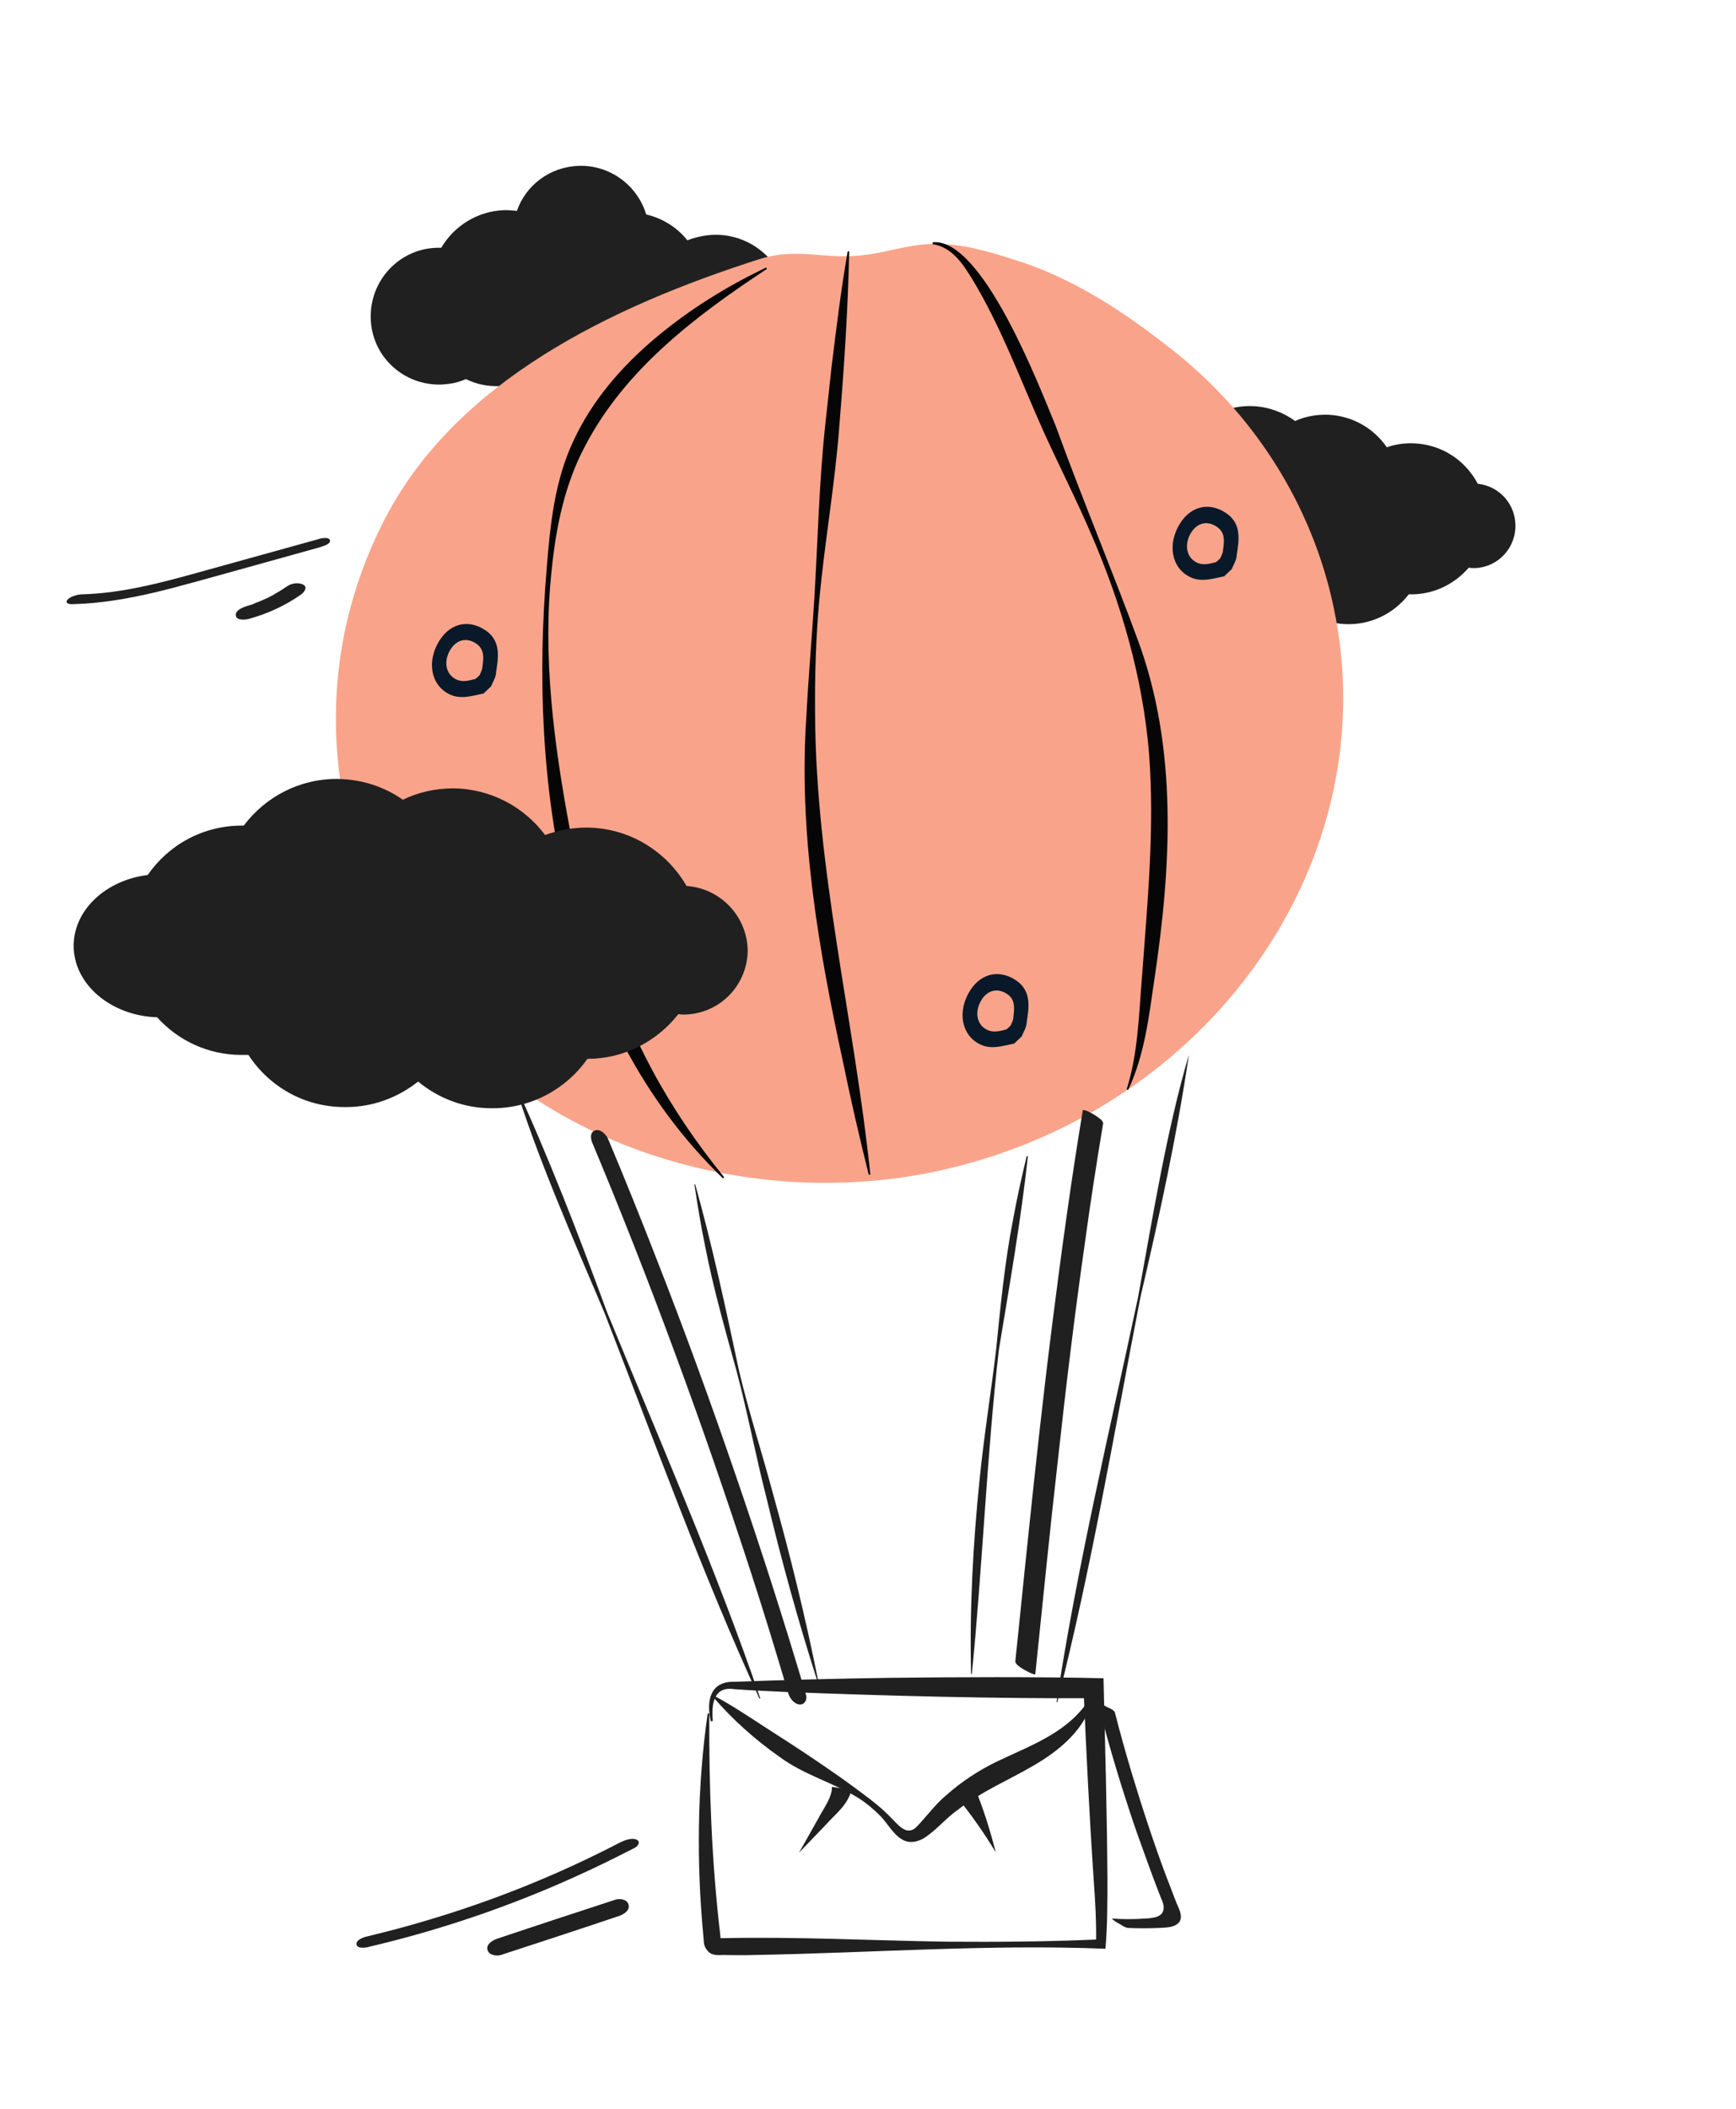 <?xml version="1.0" encoding="utf-8"?>
<!-- Generator: Adobe Illustrator 27.0.0, SVG Export Plug-In . SVG Version: 6.00 Build 0)  -->
<svg version="1.1" id="Layer_1" xmlns="http://www.w3.org/2000/svg" xmlns:xlink="http://www.w3.org/1999/xlink" x="0px" y="0px"
	 viewBox="0 0 443 538" style="enable-background:new 0 0 443 538;" xml:space="preserve">
<style type="text/css">
	.st0{fill:#212020;}
	.st1{fill:#F9A48A;}
	.st2{fill:#070606;}
	.st3{fill:#091929;}
</style>
<path class="st0" d="M377.1,123.4c-3.1-5.9-9.1-10-16.2-10.3c-2.4-0.1-4.8,0.2-7,1c-3.3-4.8-8.7-8-14.9-8.3c-3-0.1-5.9,0.4-8.5,1.6
	c-3-2.2-6.7-3.6-10.7-3.8c-6.4-0.3-12.1,2.6-15.8,7.2c0,0-0.1,0-0.1,0c-6.5-0.3-12.4,2.7-16.1,7.6c-6.9,0.6-12.4,5.3-12.7,11.2
	c-0.3,6.4,5.7,11.9,13.4,12.5c3.3,3.9,8.2,6.5,13.7,6.8c0.4,0,0.8,0,1.2,0c3.2,5.3,8.9,8.9,15.6,9.2c4.6,0.2,8.9-1.2,12.3-3.8
	c3.2,2.9,7.3,4.7,12,4.9c6.6,0.3,12.5-2.8,16.2-7.6c6.1,0.2,11.6-2.5,15.3-6.8c0.2,0,0.5,0.1,0.7,0.1c5.9,0.3,10.9-4.3,11.2-10.2
	C387,128.8,382.7,124,377.1,123.4z"/>
<path class="st0" d="M198.5,68.8c-3.4-5.5-9.5-9.1-16.4-8.9c-2.4,0.1-4.6,0.6-6.7,1.4c-2.6-3.3-6.3-5.6-10.5-6.6
	c-2.2-7.3-9.1-12.6-17.1-12.4c-7.4,0.2-13.6,4.9-15.9,11.5c-1-0.1-2-0.2-3.1-0.2c-6.9,0.2-12.9,4-16.2,9.6c-0.3,0-0.7,0-1,0
	c-9.6,0.2-17.2,8.2-17,17.9s8.2,17.2,17.9,17c2.3-0.1,4.4-0.5,6.4-1.4c2.6,1.3,5.5,1.9,8.6,1.8c0.4,0,0.8,0,1.1-0.1
	c3.5,4.9,9.3,8.1,15.8,7.9c4.5-0.1,8.6-1.8,11.8-4.5c3.3,2.6,7.5,4,12,3.9c6.4-0.2,12-3.5,15.2-8.5c6-0.2,11.2-3.2,14.4-7.7
	c0.2,0,0.5,0,0.7,0c5.8-0.1,10.3-4.9,10.2-10.7C208.4,73.4,204,69,198.5,68.8z"/>
<g>
	<path class="st1" d="M340.3,154.8c13.8,64.7-31.7,129.1-101.4,144c-49.8,10.6-106.4-8-132.6-48.6C83.2,214.4,78.1,171,98.4,132
		c18.2-34.8,57.5-53.8,95.4-65.9c9.9-3.1,16.4,0.2,26.4-1c5.4-0.6,10.7-2.4,16.1-2.8c7.9-0.6,15.5,1.7,23,4.1
		c14.4,4.5,27.3,13,38.9,22.1C319.9,105.2,334.8,128.8,340.3,154.8z"/>
</g>
<g>
	<path class="st2" d="M195.7,68.6c-18.2,12-36.2,25.6-46.4,45.2c-5.1,9.5-7.4,20.5-8.5,31.4c-2.4,21.9,0.5,44.2,4.5,65.7
		c4.2,21.5,10.7,42.6,21.1,62c5.2,9.7,11.4,18.8,18.4,27.4l-0.3,0.3c-41-39.6-49.6-101-45-155.5c0.9-11.2,2-22.5,6.9-32.8
		c4.8-10.3,12.4-19,21-26.2c8.6-7.2,18.1-13.1,28.2-17.9C195.5,68.3,195.7,68.6,195.7,68.6L195.7,68.6z"/>
</g>
<path class="st0" d="M175.2,226c-5.1-8.8-14.5-14.8-25.4-14.9c-3.8,0-7.4,0.7-10.7,1.9c-5.3-7.1-13.8-11.8-23.4-11.9
	c-4.6,0-9,1-12.9,2.9c-4.7-3.3-10.4-5.2-16.6-5.3c-9.8-0.1-18.5,4.6-24,11.9c-0.1,0-0.1,0-0.2,0c-10.1-0.1-19,4.9-24.3,12.6
	c-10.6,1.3-18.8,8.8-18.9,17.9c-0.1,9.9,9.4,18,21.3,18.4c5.3,5.9,13,9.6,21.5,9.6c0.6,0,1.2,0,1.8,0c5.2,8,14.2,13.3,24.5,13.3
	c7.1,0.1,13.6-2.4,18.8-6.5c5.1,4.2,11.6,6.8,18.7,6.8c10.1,0.1,19.1-4.9,24.5-12.6c9.4,0,17.8-4.5,23.2-11.4c0.4,0,0.7,0.1,1.1,0.1
	c9.1,0.1,16.5-7.2,16.6-16.3C190.7,233.8,183.9,226.6,175.2,226z"/>
<g>
	<path class="st2" d="M216.7,64.1c-0.3,14.7-1.3,29.7-2.5,44.4c-1.1,14.8-3.7,29.4-5.1,44.2c-0.9,9.8-1.2,19.7-1.1,29.6
		c0.2,39.6,10,78,14.1,117.3c0,0-0.4,0.1-0.4,0.1c-2.4-9.6-4.6-19.2-6.6-28.9c-6.3-29-11.4-58.7-9.3-88.5c0.5-9.9,1.4-19.8,2-29.6
		c0.9-14.8,1.2-29.6,2.8-44.4c0.4-3.6,1.2-11.1,1.6-14.7c1.2-9.8,2.4-19.6,4.1-29.4C216.3,64.1,216.7,64.1,216.7,64.1L216.7,64.1z"
		/>
</g>
<g>
	<path class="st2" d="M238,61.8c12.7-1.2,27.2,36.7,31.5,47.1c6.6,18.2,14.1,36,20.8,54.2c10.3,27.7,8.6,57.9,4.3,86.6
		c-1.4,9.5-2.5,19.4-6.7,28.3c0,0-0.4-0.1-0.4-0.1c2.9-9.2,3.1-18.8,3.9-28.5c1.4-19.1,3.3-38.3,1.8-57.4
		c-1.6-19.1-7-37.8-14.6-55.4c-3.8-8.9-8.2-17.5-12.2-26.3c-5.9-13.1-10.8-26.7-18.3-39.1c-2.4-3.9-5.2-8.2-10.1-8.9
		C238,62.2,238,61.8,238,61.8L238,61.8z"/>
</g>
<g>
	<path class="st0" d="M131.1,275.8c8.9,19.3,16.5,39,23.8,58.9c13.4,32.7,27.6,65,39.1,98.5c0,0-0.2,0.1-0.2,0.1
		c-14.7-32.1-26.7-65.4-39.5-98.3C146.1,315.6,137.2,295.6,131.1,275.8L131.1,275.8z"/>
</g>
<g>
	<path class="st0" d="M303.4,269c-3.1,20.9-7.6,41.4-12.4,62c-6.7,34.5-12.5,69.1-21.2,103.2c0,0-0.2,0-0.2,0
		c5.3-34.8,13.5-68.9,20.8-103.2C294.2,310.3,297.6,288.8,303.4,269L303.4,269z"/>
</g>
<g>
	<path class="st0" d="M177.4,302.1c4.4,15.7,7.8,31.7,11.2,47.6c2.5,10.6,5.9,21,8.7,31.5c4.4,15.7,8.3,31.6,11.5,47.6
		c0,0-0.2,0.1-0.2,0.1c-5-15.6-9.3-31.3-13.1-47.2c-2.7-10.5-4.7-21.3-7.5-31.8c-2.9-10.5-5.9-21-8-31.7c-1.1-5.3-2-10.7-2.8-16.1
		C177.2,302.2,177.4,302.1,177.4,302.1L177.4,302.1z"/>
</g>
<g>
	<path class="st0" d="M262.3,295c-1.8,16.5-4.7,32.9-7.4,49.3c-3,25.7-4.3,57-6.9,82.7c0,0-0.2,0-0.2,0c-0.4-16.6,0.5-33.3,2.2-49.8
		c1.1-11,2.9-22,4.2-33c1.1-10.9,2.2-22.3,4.3-33c1-5.5,2.2-10.9,3.5-16.3C262.1,294.9,262.3,295,262.3,295L262.3,295z"/>
</g>
<g>
	<path class="st0" d="M181,437.1c-0.1,19,0.6,37.8,2.8,56.5c0,0,0.1,1.2,0.1,1.2c0,0.3,0.1,0.2-0.2-0.1c-0.2-0.2-0.4-0.3-0.5-0.3
		c-0.1,0,0,0,0.1,0c0,0,1.2,0,1.2,0c19-0.4,37.9,0.6,56.9,0.9c13.2,0.1,26.4,0,39.5-0.6c0,0-1.2,1.1-1.2,1.1
		c0.1-5.4-0.2-10.8-0.6-16.2c-1.1-16.3-1.9-32.6-2.6-48.9c0,0,2.6,2.5,2.6,2.5c-25.9,0.1-52.6-0.6-78.5-1.6
		c-4.4-0.2-8.7-0.4-13.1-0.7c-5.4-0.9-6,3.8-5.6,8.1c0,0-0.5,0.1-0.5,0.1c-1.2-5.1-0.3-10.3,6.1-10.1c13.1-0.5,26.2-0.8,39.3-1
		c17.8-0.2,37.1-0.3,54.8,0.1c0.4,17.1,0.9,34.2,1,51.4c0,5.8,0,11.7-0.5,17.6c-30.1-1.2-60.1,1.1-90.1,1.6c-2.4,0.1-5,0-7.4,0
		c-0.6,0-1.6,0.1-2.4-0.1c-1.4-0.2-2.6-1.9-2.6-3.3c0,0-0.1-1.3-0.1-1.3c-1.8-18.9-1.6-38.2,1.1-57C180.5,437.1,181,437.1,181,437.1
		L181,437.1z"/>
</g>
<g>
	<path class="st0" d="M182.1,432.5c4.5,2.4,8.7,5.2,13,8c7.7,4.9,17.9,11.6,25,17c2.6,1.9,5.1,3.9,7.4,6.3c1.7,1.7,3.8,4.5,6.2,2.4
		c2.5-2.5,4.9-5.9,7.7-8.2c3.9-3.5,8.5-6.5,13.1-8.7c9-4.3,18.5-7.5,23.9-16.5c0,0,0.5,0.2,0.5,0.2c-1.6,7.9-8.6,13.6-15.2,17.4
		c-6.5,3.8-13.3,6.6-19.2,11.2c-3.3,2.3-5.4,5.2-8.9,7.4c-5.5,2.9-7.7-2.1-10.6-5.4c-1.7-1.8-3.6-3.4-5.7-4.8
		c-6.4-4-14.1-6-20.3-10.6c-6.3-4.4-12.1-9.6-17.1-15.4C181.8,432.9,182.1,432.5,182.1,432.5L182.1,432.5z"/>
</g>
<g>
	<path class="st0" d="M217.3,456.6c-1.1,4-4,6-6.5,8.8c0,0-6.9,7.2-6.9,7.2l4.9-8.7c1.3-2.5,3.6-5.5,3.5-8.1
		C212.3,455.8,217.3,456.6,217.3,456.6L217.3,456.6z"/>
</g>
<g>
	<path class="st0" d="M248.8,456.2c2.2,5.3,3.9,10.8,5.3,16.3c-2.9-4.8-6.1-9.4-9.6-13.7L248.8,456.2L248.8,456.2z"/>
</g>
<g>
	<g>
		<path class="st0" d="M158.4,469.9c-15.9,8.3-32.6,15-49.9,20.1c-5,1.5-10,2.8-15,4c-0.8,0.2-2.8,0.9-2.5,2.1
			c0.3,1.1,2.6,0.7,3.2,0.5c18.3-4.3,36.2-10.4,53.3-18.2c4.9-2.2,9.7-4.6,14.4-7c0.8-0.4,1.7-1.5,0.6-2.1
			C161.3,468.7,159.5,469.4,158.4,469.9L158.4,469.9z"/>
	</g>
</g>
<g>
	<g>
		<path class="st0" d="M157,484.6c-10.1,3.3-20.2,6.6-30.3,10c-1.1,0.4-2.7,1.4-2.3,2.8c0.4,1.4,2.3,1.6,3.4,1.3
			c10.1-3.3,20.2-6.6,30.3-10c1.1-0.4,2.7-1.4,2.3-2.8C160.1,484.5,158.2,484.2,157,484.6L157,484.6z"/>
	</g>
</g>
<g>
	<g>
		<path class="st0" d="M18.7,154.1c8.4-0.2,16.8-1.9,24.9-4c8-2.1,16-4.4,24-6.6c4.7-1.3,9.3-2.6,14-3.9c0.6-0.2,2.9-0.8,2.6-1.8
			c-0.3-1-2.7-0.4-3.2-0.2c-10.1,2.8-20.2,5.6-30.3,8.4c-9.7,2.7-19.5,5.3-29.6,5.6c-1.2,0-3.1,0.5-3.9,1.4
			C16.4,154,18,154.2,18.7,154.1L18.7,154.1z"/>
	</g>
</g>
<g>
	<g>
		<path class="st0" d="M63.4,157.9c4.8-1.3,9.4-3.4,13.5-6.3c0.8-0.6,1.7-1.9,0.4-2.5c-1.2-0.6-3-0.3-4.1,0.5
			c-0.9,0.6-1.8,1.2-2.7,1.7c-0.2,0.1-0.5,0.3-0.7,0.4c-0.3,0.2-0.2,0.1,0.1,0c-0.1,0.1-0.3,0.1-0.4,0.2c-0.5,0.2-0.9,0.5-1.4,0.7
			c-1,0.4-1.9,0.9-2.9,1.2c-0.2,0.1-0.9,0.4-0.1,0.1c-0.3,0.1-0.5,0.2-0.8,0.3c-0.5,0.2-1.1,0.3-1.6,0.5c-0.9,0.3-2.8,1.1-2.5,2.4
			C60.4,158.3,62.5,158.1,63.4,157.9L63.4,157.9z"/>
	</g>
</g>
<g>
	<g>
		<path class="st0" d="M280.2,434.5c2.3,9,4.9,17.9,7.8,26.7c1.4,4.4,3,8.8,4.6,13.2c0.8,2.2,1.6,4.4,2.4,6.5c0.4,1,0.8,2.1,1.2,3.1
			c0.4,0.9,0.9,2,0.7,3.1c-0.3,2.1-3.1,2.2-4.8,2.3c-2.8,0.2-5.6,0.2-8.3,0c-0.3,0,1.3,1.1,1.4,1.1c0.8,0.4,1.9,1.3,2.8,1.3
			c2.5,0.1,4.9,0.1,7.4,0c1.6-0.1,3.7,0,5-1c1.8-1.3,0.6-3.6-0.1-5.2c-0.9-2.2-1.7-4.5-2.6-6.7c-3.3-8.8-6.2-17.7-8.9-26.6
			c-1.5-5.1-3-10.3-4.3-15.5c-0.2-0.6-1.6-1.2-2.1-1.4c-0.5-0.3-1-0.6-1.6-0.8C280.9,434.6,280.2,434.4,280.2,434.5L280.2,434.5z"/>
	</g>
</g>
<g>
	<g>
		<path class="st0" d="M276.3,283.3c-3,18.1-5.5,36.4-7.8,54.6c-2.3,18.2-4.3,36.5-6.2,54.8c-1.1,10.3-2.1,20.7-3.2,31
			c-0.1,0.9,1.6,1.8,2.2,2.2c0.2,0.1,2.8,1.6,2.9,1.1c1.9-18.3,3.7-36.6,5.8-54.9c2-18.3,4.2-36.5,6.8-54.7
			c1.4-10.3,3-20.6,4.7-30.8c0.1-0.8-1.6-1.8-2.2-2.2C279,284.2,276.4,282.7,276.3,283.3L276.3,283.3z"/>
	</g>
</g>
<g>
	<g>
		<path class="st0" d="M151.1,291.4c7.5,17.9,14.6,36,21.3,54.2c6.7,18.1,13,36.4,19,54.8c3.4,10.4,6.6,20.9,9.7,31.4
			c0.4,1.3,1.4,2.8,2.9,3c1.4,0.1,2-1.3,1.7-2.4c-5.6-18.9-11.6-37.6-18-56.2c-6.3-18.4-13-36.8-20.1-54.9
			c-4-10.3-8.1-20.5-12.4-30.7c-0.5-1.2-1.9-2.6-3.2-2.3C150.5,288.7,150.7,290.4,151.1,291.4L151.1,291.4z"/>
	</g>
</g>
<path class="st3" d="M259.6,250.3c-4.3-3.1-9.1-2.2-12,2.3c-3.4,5.3-2.3,11.5,2.5,13.8c2.8,1.4,5.8,0.4,8.7-0.2
	c0.6-0.6,1.3-1.2,1.9-1.8c0.5-1.2,1.3-2.4,1.3-3.7C262.6,257,263.2,253,259.6,250.3z M258.6,259.5c0,0.7-0.4,1.4-0.7,2.1
	c-0.4,0.4-0.7,0.7-1.1,1c-1.6,0.4-3.3,0.9-4.9,0.1c-2.7-1.3-3.3-4.7-1.4-7.7c1.6-2.5,4.2-3.1,6.7-1.3
	C259.2,255.2,258.8,257.4,258.6,259.5z"/>
<path class="st3" d="M313.2,131.1c-4.3-3.1-9.1-2.2-12,2.3c-3.4,5.3-2.3,11.5,2.5,13.8c2.8,1.4,5.8,0.4,8.7-0.2
	c0.6-0.6,1.3-1.2,1.9-1.8c0.5-1.2,1.3-2.4,1.3-3.7C316.2,137.7,316.8,133.8,313.2,131.1z M312.1,140.3c0,0.7-0.4,1.4-0.7,2.1
	c-0.4,0.4-0.7,0.7-1.1,1c-1.6,0.4-3.3,0.9-4.9,0.1c-2.7-1.3-3.3-4.7-1.4-7.7c1.6-2.5,4.2-3.1,6.7-1.3
	C312.7,136,312.4,138.1,312.1,140.3z"/>
<path class="st3" d="M124.2,161c-4.3-3.1-9.1-2.2-12,2.3c-3.4,5.3-2.3,11.5,2.5,13.8c2.8,1.4,5.8,0.4,8.7-0.2
	c0.6-0.6,1.3-1.2,1.9-1.8c0.5-1.2,1.3-2.4,1.3-3.7C127.2,167.6,127.8,163.7,124.2,161z M123.1,170.1c0,0.7-0.4,1.4-0.7,2.1
	c-0.4,0.4-0.7,0.7-1.1,1c-1.6,0.4-3.3,0.9-4.9,0.1c-2.7-1.3-3.3-4.7-1.4-7.7c1.6-2.5,4.2-3.1,6.7-1.3
	C123.7,165.8,123.4,168,123.1,170.1z"/>
</svg>
